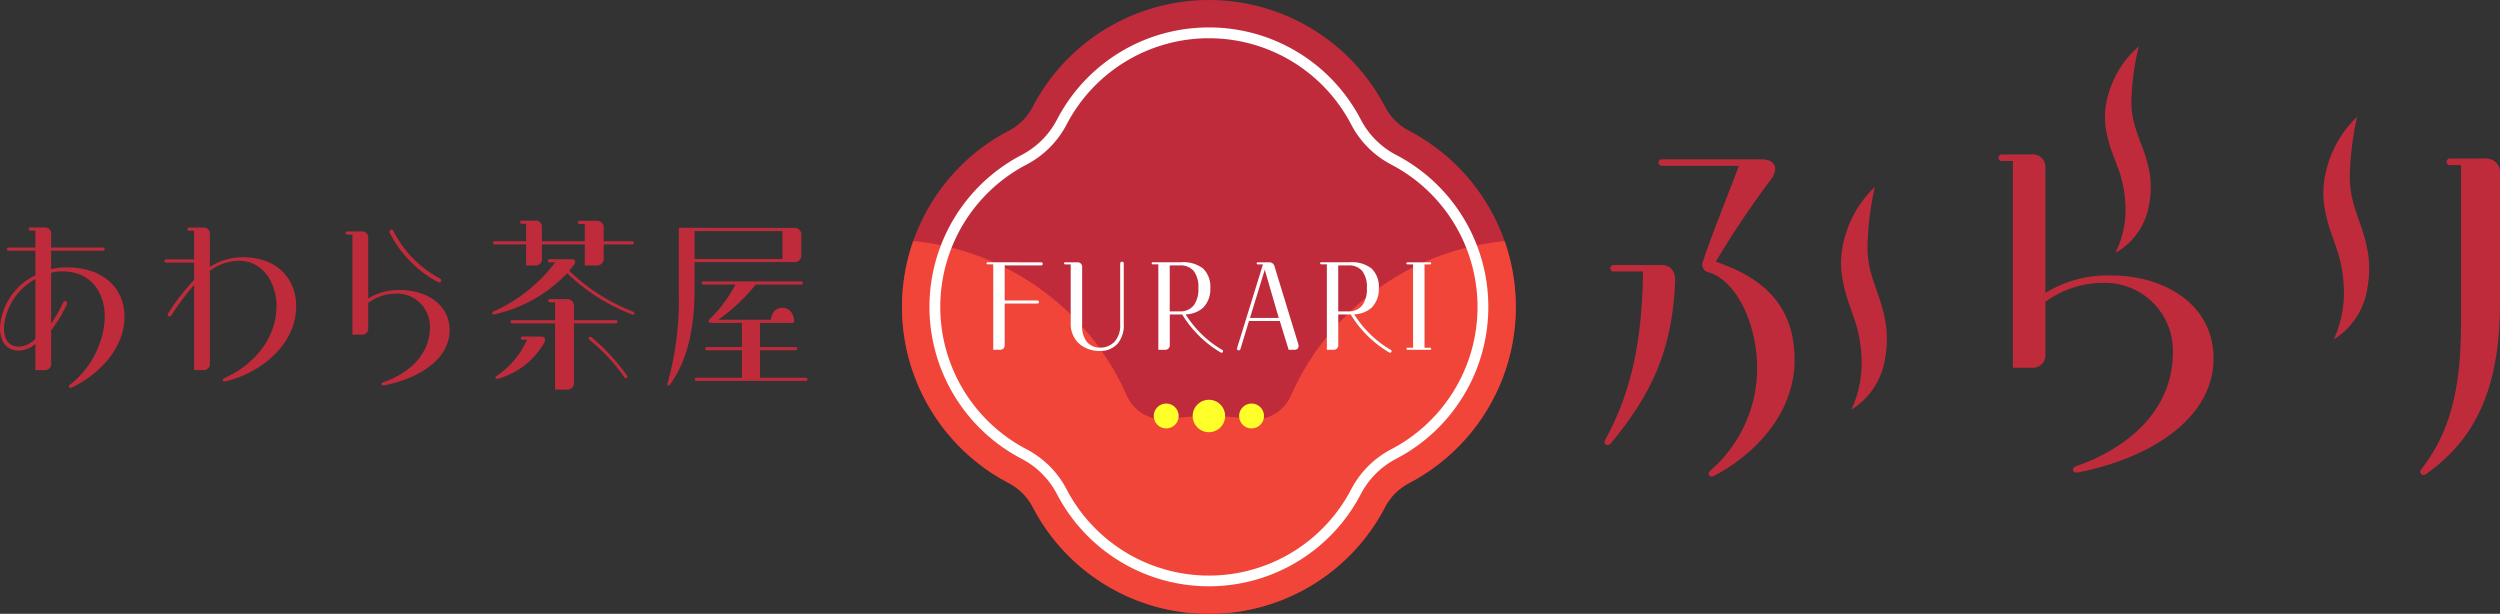 <svg xmlns="http://www.w3.org/2000/svg" xmlns:xlink="http://www.w3.org/1999/xlink" width="225.783" height="55.436" viewBox="0 0 225.783 55.436"><rect x="0" y="0" width="225.783" height="55.436" fill="#333333" stroke="none"/><defs><clipPath id="a"><path d="M185.561,204.4a17.905,17.905,0,0,1-15.915-9.65,5.063,5.063,0,0,0-2.153-2.154,17.948,17.948,0,0,1,0-31.829,5.055,5.055,0,0,0,2.153-2.153,17.95,17.95,0,0,1,31.831,0,5.055,5.055,0,0,0,2.153,2.153,17.949,17.949,0,0,1,0,31.83,5.058,5.058,0,0,0-2.154,2.153A17.9,17.9,0,0,1,185.561,204.4Z" fill="#c02b3c"/></clipPath></defs><g transform="translate(-1125.382 -54.962)"><path d="M221.284,188.888a.522.522,0,0,1,.074-.221c2.494-4.512,3.338-9.354,3.411-15.186h-2.678a.294.294,0,0,1,0-.587h4.329c.807,0,1.284.513,1.247,1.467-.257,6.236-2.127,10.2-5.8,14.636C221.651,189.254,221.284,189.144,221.284,188.888Zm9.538,2.6a12.272,12.272,0,0,0,4.255-9.207c0-4.072-1.87-8-4.4-8.732a.708.708,0,0,1-.477-1.027c.7-2.164,2.312-6.126,3.228-8.583h-6.969a.293.293,0,0,1,0-.587h9.024c1.173,0,1.577.77.88,1.761a83.324,83.324,0,0,0-5.025,7.483c4.548,1.54,7.116,4.181,7.116,8.877,0,5.136-4.035,8.8-7.263,10.455-.147.074-.183.074-.22.074C230.712,192.006,230.6,191.713,230.822,191.492Z" transform="translate(1049 -94)" fill="#c02b3c"/><path d="M263.824,191.089c4.879-1.688,8.8-5.173,8.8-10.309a6.138,6.138,0,0,0-6.309-6.272,8.78,8.78,0,0,0-5.21,1.723v4.659a1.144,1.144,0,0,1-1.283,1.284h-1.651V163.5h-.99a.294.294,0,1,1,0-.587h2.641a1.144,1.144,0,0,1,1.283,1.283v11.225a10.7,10.7,0,0,1,6.017-1.577c4.511,0,9.17,2.457,9.17,7.483,0,5.429-5.686,8.988-12.1,10.272a1.368,1.368,0,0,1-.294.037C263.567,191.639,263.457,191.235,263.824,191.089Z" transform="translate(1049 -94)" fill="#c02b3c"/><path d="M295.085,191.308c2.568-3.338,3.558-7.153,3.558-13.206V163.869h-.99a.294.294,0,1,1,0-.587h3.081a1.265,1.265,0,0,1,1.431,1.431v11.555c0,7.74-2.2,12.326-6.639,15.48a.487.487,0,0,1-.294.11C295.012,191.858,294.865,191.565,295.085,191.308Z" transform="translate(1049 -94)" fill="#c02b3c"/><path d="M269.534,153.157a24,24,0,0,0-.656,4.748,7.852,7.852,0,0,0,.215,2.092,21.488,21.488,0,0,0,.726,2.144,12.865,12.865,0,0,1,.721,2.551,8.133,8.133,0,0,1-.07,2.754,6.084,6.084,0,0,1-3.045,4.353,8.712,8.712,0,0,0,.9-4.518,10.465,10.465,0,0,0-.337-2.137c-.177-.673-.459-1.36-.754-2.153a12.235,12.235,0,0,1-.692-2.574,7.1,7.1,0,0,1,.212-2.8A9.009,9.009,0,0,1,269.534,153.157Z" transform="translate(1049 -94)" fill="#c02b3c"/><path d="M245.7,165.854a27.779,27.779,0,0,0-.656,5.119,9.107,9.107,0,0,0,.215,2.256c.169.721.442,1.493.726,2.312a14.717,14.717,0,0,1,.721,2.751,9.441,9.441,0,0,1-.069,2.969,6.573,6.573,0,0,1-3.046,4.694,10.027,10.027,0,0,0,.9-4.872,12.1,12.1,0,0,0-.337-2.3c-.177-.725-.458-1.466-.754-2.321a14.037,14.037,0,0,1-.692-2.776,8.212,8.212,0,0,1,.213-3.017A9.833,9.833,0,0,1,245.7,165.854Z" transform="translate(1049 -94)" fill="#c02b3c"/><path d="M289.259,159.513a27.779,27.779,0,0,0-.656,5.119,9.109,9.109,0,0,0,.215,2.256c.169.721.442,1.492.726,2.312a14.718,14.718,0,0,1,.721,2.751,9.411,9.411,0,0,1-.07,2.969,6.571,6.571,0,0,1-3.045,4.694,10.027,10.027,0,0,0,.9-4.872,12.1,12.1,0,0,0-.337-2.3c-.177-.725-.458-1.466-.754-2.321a14.037,14.037,0,0,1-.692-2.776,8.22,8.22,0,0,1,.213-3.018A9.834,9.834,0,0,1,289.259,159.513Z" transform="translate(1049 -94)" fill="#c02b3c"/><path d="M82.686,183.718a8.169,8.169,0,0,0,3.162-6.092c0-2.238-1.226-4.156-3.837-4.156A3.94,3.94,0,0,0,81,173.6v4.582a11.587,11.587,0,0,0,1.083-1.9.186.186,0,0,1,.178-.125.189.189,0,0,1,.16.285A12.649,12.649,0,0,1,81,178.8v2.967a.554.554,0,0,1-.622.621h-.8v-2.362a2.434,2.434,0,0,1-1.474.6c-1.1,0-1.722-.746-1.722-2.1a5.659,5.659,0,0,1,3.2-4.706v-2.22H77.145a.142.142,0,1,1,0-.284h2.433v-1.527H79.1a.143.143,0,0,1,0-.285h1.279a.554.554,0,0,1,.622.622v1.19h4.689a.142.142,0,0,1,0,.284H81v1.669a6.412,6.412,0,0,1,1.439-.16c3.178,0,5.185,1.812,5.185,4.458,0,2.9-2.362,5.258-4.759,6.394a.327.327,0,0,1-.124.035A.151.151,0,0,1,82.686,183.718Zm-3.108-4.174v-5.381a5.482,5.482,0,0,0-2.842,4.369c0,1.137.462,1.741,1.368,1.741A2.19,2.19,0,0,0,79.578,179.544Z" transform="translate(1049 -94)" fill="#c02b3c"/><path d="M96.613,183.132c2.7-1.225,4.742-3.57,4.742-6.571,0-1.759-1.013-4.049-3.428-4.049a4.494,4.494,0,0,0-2.592.906v8.347a.554.554,0,0,1-.622.621h-.8V174.7a23.542,23.542,0,0,0-2.077,2.77.171.171,0,1,1-.267-.213,20.714,20.714,0,0,1,2.344-3.019v-1.562H91.374a.142.142,0,1,1,0-.284h2.539v-2.593h-.479a.143.143,0,0,1,0-.285h1.279a.555.555,0,0,1,.622.622v2.93a5.5,5.5,0,0,1,2.983-.87c3.25,0,4.813,2.1,4.813,4.4,0,3.5-3.162,6-6.287,6.784a1.121,1.121,0,0,1-.2.035C96.489,183.416,96.435,183.221,96.613,183.132Z" transform="translate(1049 -94)" fill="#c02b3c"/><path d="M110.948,183.505c2.362-.817,4.262-2.5,4.262-4.99a2.972,2.972,0,0,0-3.054-3.037,4.251,4.251,0,0,0-2.522.834v2.256a.554.554,0,0,1-.621.621h-.8V170.15h-.479a.142.142,0,0,1,0-.285h1.279a.554.554,0,0,1,.621.623v5.433a5.184,5.184,0,0,1,2.913-.763c2.184,0,4.44,1.189,4.44,3.623,0,2.628-2.753,4.351-5.861,4.973a.656.656,0,0,1-.143.018C110.824,183.772,110.77,183.576,110.948,183.505Zm.622-13.55a.183.183,0,0,1,.319-.178,9.942,9.942,0,0,0,4.245,4.351.189.189,0,0,1,.107.16.187.187,0,0,1-.285.159A10.3,10.3,0,0,1,111.57,169.955Z" transform="translate(1049 -94)" fill="#c02b3c"/><path d="M121.131,177.325a.543.543,0,0,1-.177.035.133.133,0,0,1-.124-.107c0-.053.053-.123.16-.177a14.218,14.218,0,0,0,5.54-4.422H126a.143.143,0,0,1,0-.285h1.9c.461,0,.55.178.284.551l-.391.5a17.264,17.264,0,0,0,5.737,3.675c.106.037.16.107.16.143a.153.153,0,0,1-.143.142.488.488,0,0,1-.124-.035,17.441,17.441,0,0,1-5.825-3.713A12.72,12.72,0,0,1,121.131,177.325Zm4.192-6.571h3.871v-1.563h-.479a.142.142,0,0,1,0-.285h1.492a.612.612,0,0,1,.692.693v1.155h2.575a.142.142,0,1,1,0,.283H130.9v1.209a.611.611,0,0,1-.692.691h-1.013v-1.9h-3.871v1.279a.554.554,0,0,1-.622.621h-.8v-1.9H121.06a.142.142,0,1,1,0-.283H123.9v-1.581h-.391c-.106,0-.159-.054-.159-.142s.053-.142.159-.142h1.19a.554.554,0,0,1,.622.621Zm-.16,8.6c.444,0,.55.2.355.586a6.98,6.98,0,0,1-4.12,3.214c-.124.054-.213.037-.267-.035-.035-.071,0-.142.125-.213a7.824,7.824,0,0,0,2.735-3.267h-.444a.143.143,0,0,1,0-.285Zm1.35-1.474v-1.616h-.48a.143.143,0,0,1,0-.285h1.492a.613.613,0,0,1,.693.693v1.208h3.8a.142.142,0,1,1,0,.284h-3.8v5.293a.613.613,0,0,1-.693.693h-1.012v-5.986h-3.872a.142.142,0,0,1,0-.284Zm3.321,1.563a18.488,18.488,0,0,1,3.143,3.393c.089.105.089.2.018.248-.071.07-.142.053-.231-.071a16.742,16.742,0,0,0-3.143-3.357c-.089-.089-.107-.16-.054-.23C129.638,179.349,129.727,179.349,129.834,179.438Z" transform="translate(1049 -94)" fill="#c02b3c"/><path d="M148.059,169.546a.612.612,0,0,1,.692.692v1.7a.611.611,0,0,1-.692.693h-8.951v2.629c-.018,3.57-.729,6.357-2.167,8.364a.343.343,0,0,1-.195.16c-.072,0-.089-.054-.089-.107a.493.493,0,0,1,.036-.16,28.176,28.176,0,0,0,.994-8.257v-5.6c0-.088.036-.124.124-.124Zm-1.013,2.806V169.83h-7.938v2.522Zm1.705,2.024a.142.142,0,0,1,0,.285h-4.12a16.5,16.5,0,0,1-3.374,3.178H146a1.411,1.411,0,0,1,.177-.568.966.966,0,0,1,.87-.514.984.984,0,0,1,.87.514,1.422,1.422,0,0,1,.178.728c0,.09-.035.125-.124.125h-2.948v2.184h3.232a.143.143,0,0,1,0,.285h-3.232v2.486h4.138a.142.142,0,1,1,0,.283h-9.875a.142.142,0,1,1,0-.283h4.1v-2.486h-3.179a.143.143,0,0,1,0-.285h3.179v-2.184h-2.611c-.462,0-.515-.16-.177-.462a11.874,11.874,0,0,0,2.2-3h-2.9a.142.142,0,0,1,0-.285Z" transform="translate(1049 -94)" fill="#c02b3c"/><path d="M185.561,204.4a17.905,17.905,0,0,1-15.915-9.65,5.063,5.063,0,0,0-2.153-2.154,17.948,17.948,0,0,1,0-31.829,5.055,5.055,0,0,0,2.153-2.153,17.95,17.95,0,0,1,31.831,0,5.055,5.055,0,0,0,2.153,2.153,17.949,17.949,0,0,1,0,31.83,5.058,5.058,0,0,0-2.154,2.153A17.9,17.9,0,0,1,185.561,204.4Z" transform="translate(1049 -94)" fill="#c02b3c"/><g transform="translate(1049 -94)" clip-path="url(#a)"><path d="M215.409,170.638a23.6,23.6,0,0,0-22.438,14.06,3.607,3.607,0,0,1-3.838,2.106,23.577,23.577,0,0,0-7.142,0,3.608,3.608,0,0,1-3.839-2.106,23.609,23.609,0,1,0-15.194,32.251,23.608,23.608,0,0,0,45.207,0,23.606,23.606,0,1,0,7.244-46.311Z" fill="#f14539"/></g><path d="M185.561,152.416a14.489,14.489,0,0,1,12.854,7.794,8.526,8.526,0,0,0,3.616,3.616,14.5,14.5,0,0,1,0,25.708,8.529,8.529,0,0,0-3.616,3.615,14.495,14.495,0,0,1-25.707,0,8.529,8.529,0,0,0-3.616-3.615,14.5,14.5,0,0,1,0-25.708,8.526,8.526,0,0,0,3.616-3.616,14.489,14.489,0,0,1,12.853-7.794m0-.975a15.43,15.43,0,0,0-13.717,8.318,7.524,7.524,0,0,1-3.2,3.2,15.469,15.469,0,0,0,0,27.435,7.532,7.532,0,0,1,3.2,3.2,15.47,15.47,0,0,0,27.435,0,7.519,7.519,0,0,1,3.2-3.2,15.47,15.47,0,0,0,0-27.436,7.519,7.519,0,0,1-3.2-3.2,15.432,15.432,0,0,0-13.718-8.318Z" transform="translate(1049 -94)" fill="#fff"/><circle cx="1.466" cy="1.466" r="1.466" transform="translate(1233.096 91.066)" fill="#ffff2a"/><circle cx="1.125" cy="1.125" r="1.125" transform="translate(1229.582 91.406)" fill="#ffff2a"/><circle cx="1.125" cy="1.125" r="1.125" transform="translate(1237.29 91.406)" fill="#ffff2a"/><path d="M170.425,172.652a.14.14,0,0,1,0,.279h-3.307V176.1h2.959a.139.139,0,1,1,0,.278h-2.959V180.1a.41.41,0,0,1-.452.453h-.581v-7.717h-.51a.093.093,0,0,1,0-.186Z" transform="translate(1049 -94)" fill="#fff"/><path d="M177.873,172.757v5.419a2.6,2.6,0,0,1-.546,1.81,2.071,2.071,0,0,1-1.6.673,2.829,2.829,0,0,1-1.88-.65,2.413,2.413,0,0,1-.766-1.833v-5.338h-.51a.093.093,0,1,1,0-.186h1.09a.41.41,0,0,1,.453.453v5.187a2.329,2.329,0,0,0,.406,1.52,1.529,1.529,0,0,0,1.207.546,1.77,1.77,0,0,0,1.323-.546,2.154,2.154,0,0,0,.5-1.52v-5.535a.162.162,0,1,1,.325,0Z" transform="translate(1049 -94)" fill="#fff"/><path d="M186.839,180.671a.2.2,0,0,1-.023.08.111.111,0,0,1-.1.07.186.186,0,0,1-.1-.034,9.917,9.917,0,0,1-2-1.555,9.8,9.8,0,0,1-1.462-1.868h-1.126V180.1a.41.41,0,0,1-.452.453h-.581v-7.717h-.51a.093.093,0,0,1,0-.186H183a2.932,2.932,0,0,1,2.031.557A2.3,2.3,0,0,1,185.69,175a2.364,2.364,0,0,1-.673,1.774,2.485,2.485,0,0,1-1.555.581,9.792,9.792,0,0,0,1.335,1.682,9.42,9.42,0,0,0,1.937,1.509C186.8,180.578,186.839,180.612,186.839,180.671Zm-4.816-7.74v4.153h.94a1.5,1.5,0,0,0,1.254-.579,2.466,2.466,0,0,0,.394-1.508,2.406,2.406,0,0,0-.406-1.544,1.531,1.531,0,0,0-1.242-.522Z" transform="translate(1049 -94)" fill="#fff"/><path d="M193.636,180.044a.486.486,0,0,1,.023.174c0,.209-.139.337-.406.337h-.487l-.8-2.6H189.18l-.766,2.518a.158.158,0,0,1-.162.128.147.147,0,0,1-.152-.151v-.023a.083.083,0,0,1,.012-.046l2.332-7.543h-.475a.093.093,0,0,1,0-.186h1.009a.481.481,0,0,1,.511.372Zm-4.364-2.367h2.6l-1.265-4.352Z" transform="translate(1049 -94)" fill="#fff"/><path d="M202.057,180.671a.2.2,0,0,1-.023.08.111.111,0,0,1-.1.07.186.186,0,0,1-.1-.034,9.917,9.917,0,0,1-2-1.555,9.8,9.8,0,0,1-1.462-1.868h-1.126V180.1a.41.41,0,0,1-.452.453h-.58v-7.717H195.7a.093.093,0,0,1,0-.186h2.518a2.932,2.932,0,0,1,2.031.557,2.3,2.3,0,0,1,.661,1.788,2.364,2.364,0,0,1-.673,1.774,2.485,2.485,0,0,1-1.555.581,9.792,9.792,0,0,0,1.335,1.682,9.4,9.4,0,0,0,1.938,1.509C202.022,180.578,202.057,180.612,202.057,180.671Zm-4.816-7.74v4.153h.94a1.5,1.5,0,0,0,1.254-.579,2.466,2.466,0,0,0,.394-1.508,2.406,2.406,0,0,0-.406-1.544,1.531,1.531,0,0,0-1.242-.522Z" transform="translate(1049 -94)" fill="#fff"/><path d="M205.036,172.838v7.531h.51a.093.093,0,1,1,0,.186h-2.054a.093.093,0,1,1,0-.186H204v-7.531h-.511a.093.093,0,1,1,0-.186h2.054a.093.093,0,1,1,0,.186Z" transform="translate(1049 -94)" fill="#fff"/></g></svg>